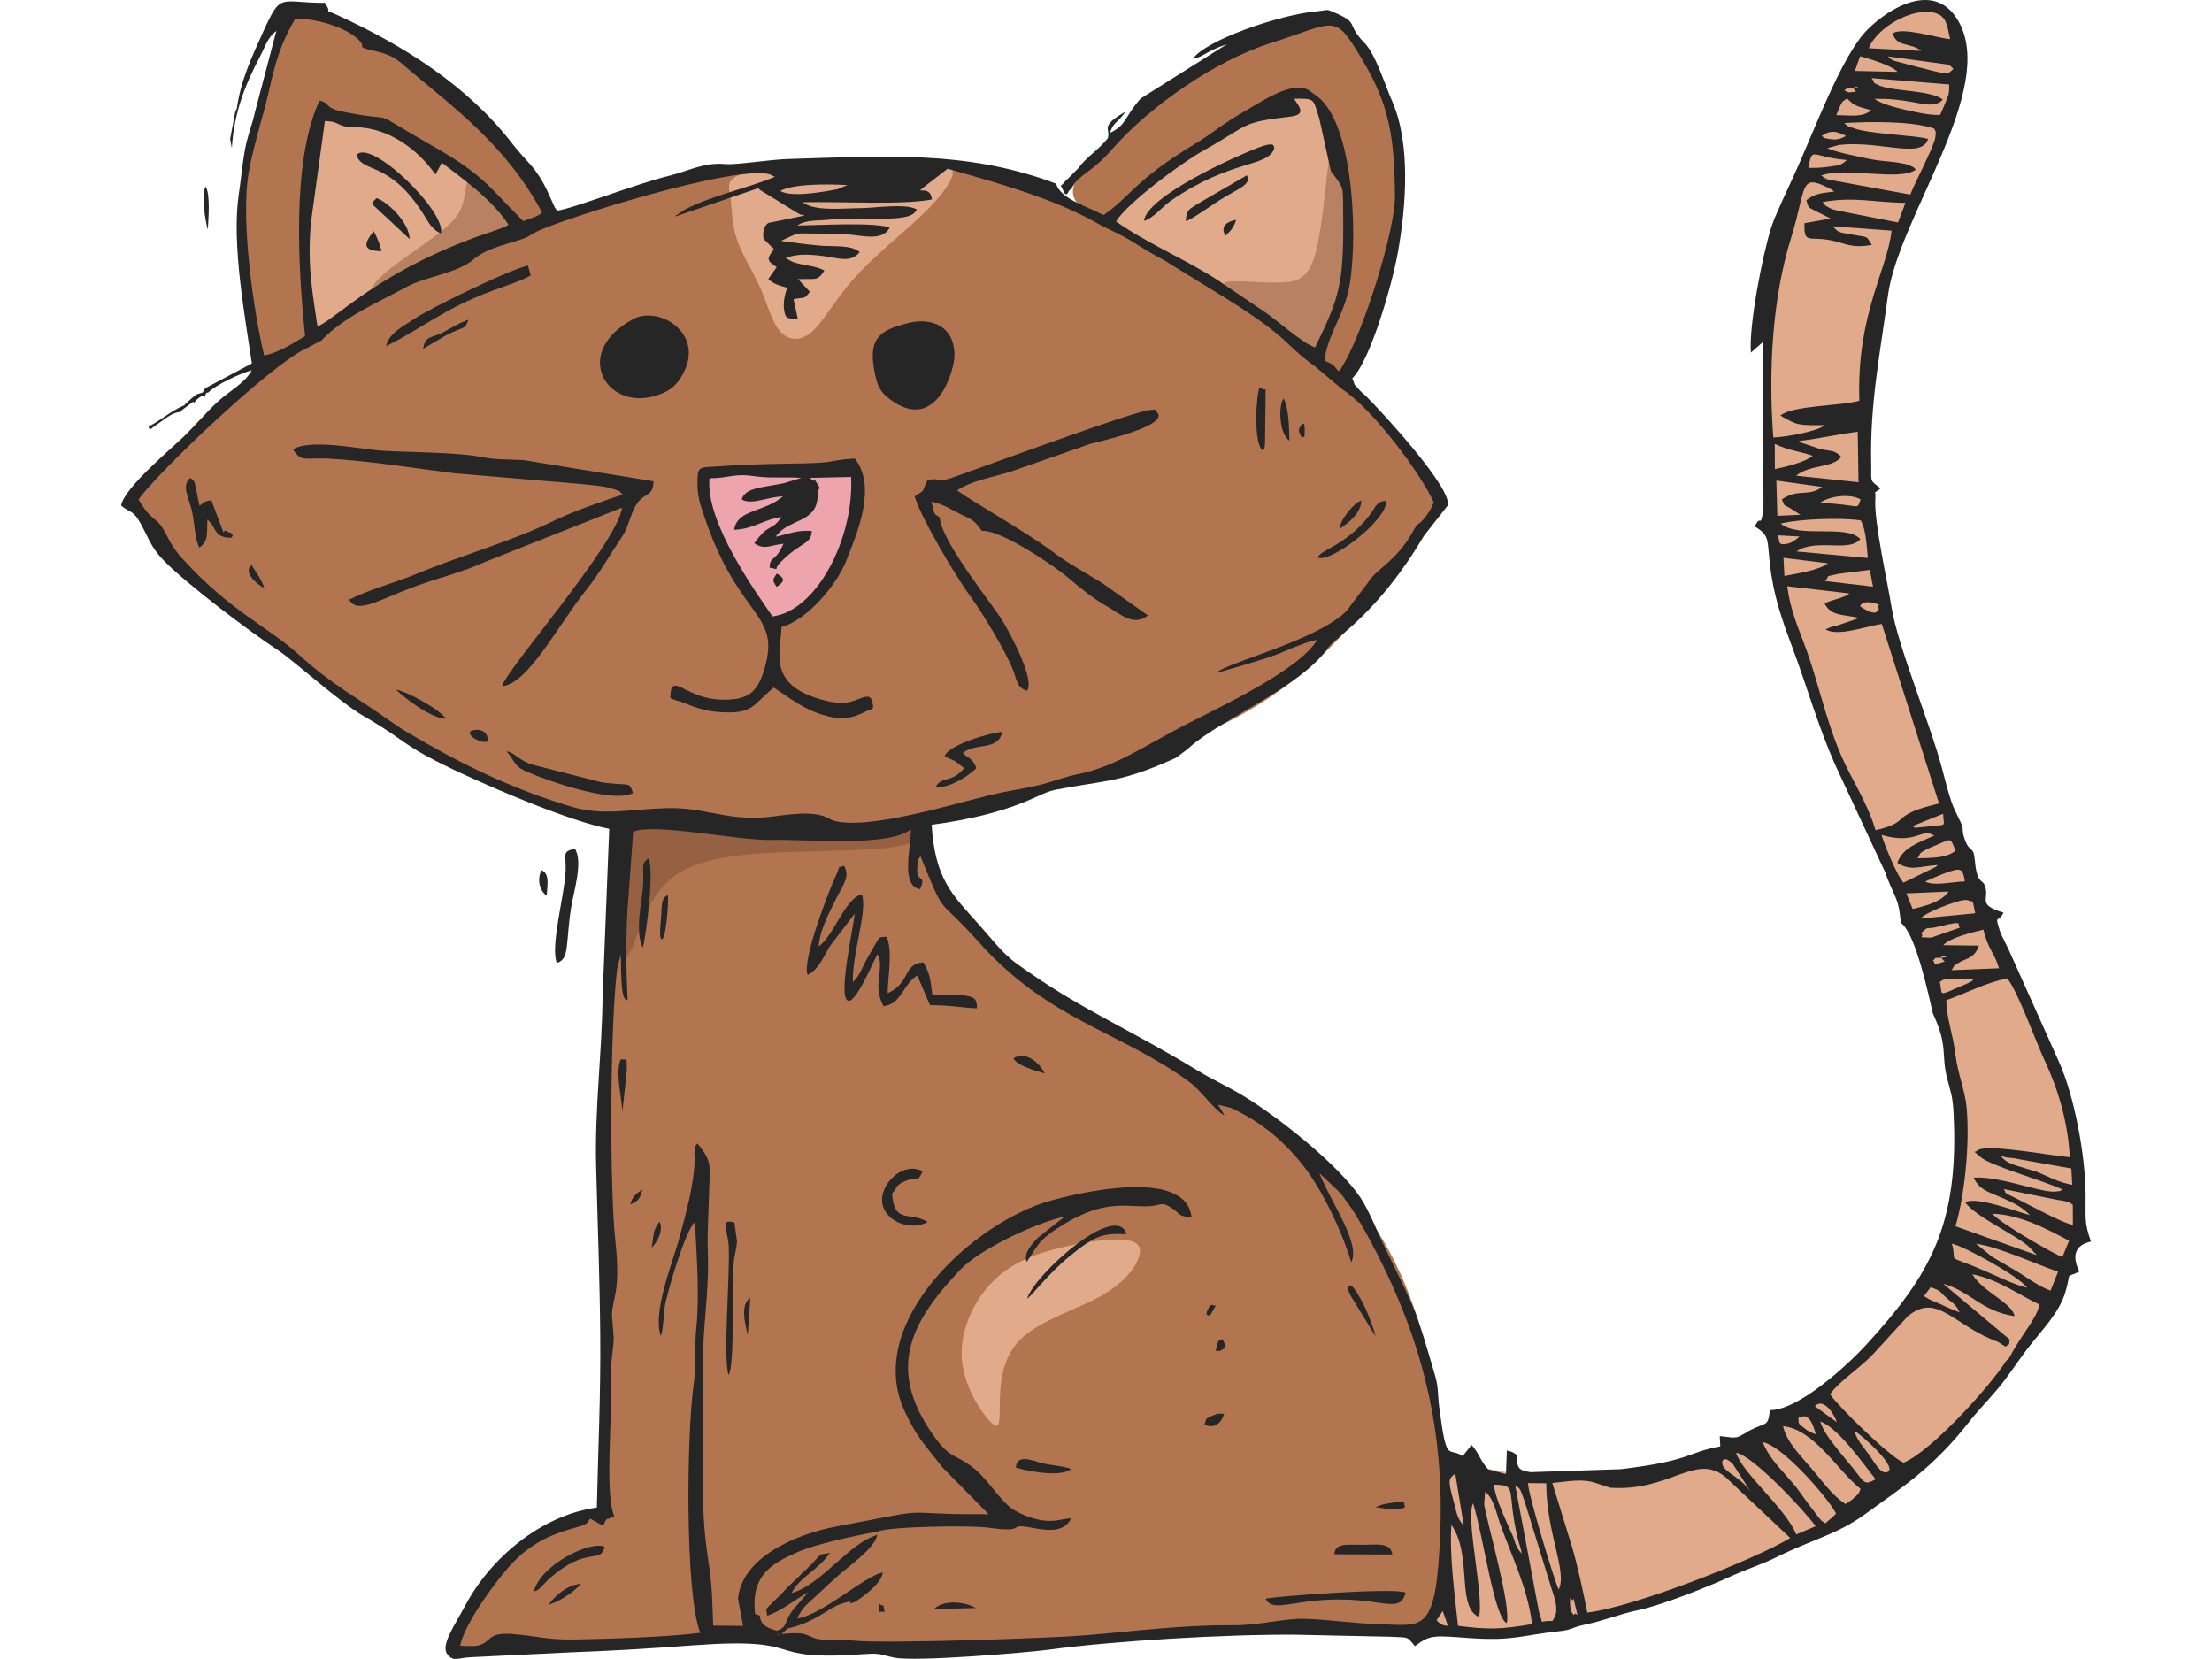 <?xml version="1.0" encoding="UTF-8"?>
<!DOCTYPE svg PUBLIC "-//W3C//DTD SVG 1.1//EN" "http://www.w3.org/Graphics/SVG/1.1/DTD/svg11.dtd">
<!-- Creator: CorelDRAW SE -->
<svg xmlns="http://www.w3.org/2000/svg" xml:space="preserve" width="80mm" height="60mm"  version="1.1" style="shape-rendering:geometricPrecision; text-rendering:geometricPrecision; image-rendering:optimizeQuality; fill-rule:evenodd; clip-rule:evenodd"
viewBox="0 0 18586 15653"
 xmlns:xlink="http://www.w3.org/1999/xlink">
 <defs>
  <style type="text/css">
   <![CDATA[
    .fil5 {fill:#262626}
    .fil2 {fill:#966142}
    .fil1 {fill:#B37550}
    .fil3 {fill:#B88161}
    .fil0 {fill:#E0AA8B}
    .fil4 {fill:#EDA4AC}
   ]]>
  </style>
 </defs>
 <g id="Vrstva_x0020_1">
  <g id="_520664816">
   <path class="fil0" d="M12615 13824c138,-4 424,71 759,111 335,40 720,45 1085,-37 365,-83 710,-253 1008,-418 298,-165 548,-325 835,-573 288,-247 613,-582 788,-868 175,-285 200,-520 228,-780 27,-260 57,-545 20,-863 -38,-317 -143,-668 -270,-1075 -128,-408 -278,-873 -473,-1338 -195,-466 -435,-931 -628,-1451 -192,-520 -337,-1096 -402,-1538 -65,-443 -50,-753 -38,-1176 13,-422 23,-958 110,-1435 88,-478 253,-898 400,-1238 148,-341 278,-601 401,-768 122,-168 237,-243 352,-285 115,-43 230,-53 320,-23 90,30 155,100 193,190 37,90 47,200 42,338 -5,137 -25,302 -95,530 -70,228 -190,518 -292,728 -103,210 -188,340 -275,635 -88,295 -178,755 -213,1233 -35,478 -15,973 53,1413 67,440 182,826 337,1296 155,470 350,1025 513,1483 163,458 293,818 428,1128 135,310 275,570 385,828 110,258 190,513 242,815 53,303 78,653 35,943 -42,290 -152,520 -357,821 -205,300 -505,670 -771,957 -265,288 -495,493 -792,706 -298,212 -663,433 -943,560 -280,128 -476,163 -726,243 -250,80 -555,205 -875,300 -320,95 -655,160 -925,187 -271,28 -476,18 -593,8 -118,-10 -148,-20 -148,-50 -1,-30 27,-80 54,-140 27,-60 53,-131 67,-204 14,-73 16,-149 21,-247 6,-98 13,-217 17,-313 3,-96 2,-168 1,-241 -1,-74 -1,-148 -5,-227 -4,-78 -12,-161 127,-165z"/>
   <path class="fil1" d="M4729 8161c-73,460 -128,1395 -156,2156 -27,760 -27,1345 -22,1956 5,610 15,1245 20,1588 5,343 5,393 -53,405 -57,13 -172,-12 -335,58 -162,70 -372,235 -540,390 -167,155 -293,300 -373,437 -80,138 -115,268 -120,338 -5,70 20,80 245,73 226,-8 651,-33 1086,-58 435,-25 880,-50 1283,-42 403,7 763,47 1040,75 278,27 473,42 778,35 305,-8 721,-38 1231,-83 510,-45 1115,-105 1631,-127 515,-23 940,-8 1218,2 277,10 407,15 492,10 85,-5 125,-20 173,-77 47,-58 102,-158 135,-456 32,-297 43,-793 -10,-1305 -53,-513 -168,-1043 -373,-1501 -205,-458 -500,-843 -825,-1138 -325,-295 -680,-500 -1051,-705 -370,-205 -755,-410 -1130,-633 -375,-223 -740,-463 -980,-700 -241,-238 -356,-473 -431,-645 -76,-171 -113,-279 -150,-347 -38,-67 -76,-94 -283,-90 -207,4 -582,39 -962,44 -380,5 -766,-20 -981,-40 -215,-20 -260,-35 -327,-50 -68,-15 -158,-30 -230,430z"/>
   <path class="fil2" d="M7356 7980c-218,46 -635,44 -1053,59 -418,15 -836,47 -1082,226 -246,179 -321,504 -393,666 -71,161 -138,158 -166,22 -27,-136 -15,-406 6,-628 22,-221 52,-394 108,-486 56,-93 139,-105 344,-95 205,10 533,42 878,64 345,21 708,31 979,18 271,-12 451,-47 533,-17 81,30 63,125 -154,171z"/>
   <path class="fil0" d="M8944 11754c-218,47 -480,119 -683,303 -203,184 -345,479 -329,753 16,274 191,526 276,610 85,84 81,-1 83,-173 2,-171 13,-429 194,-609 181,-180 534,-282 764,-412 230,-130 338,-288 360,-385 23,-98 -40,-136 -157,-144 -118,-9 -291,11 -508,57z"/>
   <path class="fil1" d="M8981 1820c-10,-130 143,-298 385,-517 243,-218 576,-489 904,-680 329,-191 654,-304 858,-374 204,-70 287,-97 355,-76 69,21 124,91 211,238 86,146 203,368 282,607 79,239 119,494 108,769 -12,276 -74,571 -162,873 -87,303 -200,613 -277,776 -78,162 -120,177 -204,113 -84,-63 -209,-206 -370,-345 -162,-139 -359,-274 -555,-401 -197,-128 -392,-248 -588,-358 -197,-110 -394,-210 -579,-306 -185,-96 -358,-189 -368,-319z"/>
   <path class="fil0" d="M9395 1976c104,-112 334,-302 560,-471 227,-168 449,-316 638,-422 189,-107 344,-172 450,-197 107,-25 164,-10 233,83 69,92 149,263 210,476 61,214 104,472 100,722 -4,250 -54,493 -106,695 -53,203 -108,365 -175,427 -68,61 -148,21 -317,-104 -169,-125 -426,-335 -630,-478 -204,-142 -354,-217 -515,-299 -162,-81 -334,-169 -432,-229 -97,-60 -120,-92 -16,-203z"/>
   <path class="fil3" d="M11393 1541c-30,197 -60,630 -127,862 -68,231 -173,261 -344,263 -171,3 -409,-22 -486,-7 -78,15 5,70 167,199 163,129 405,331 535,429 130,97 148,90 183,18 35,-71 87,-206 139,-367 51,-162 101,-349 119,-558 17,-209 2,-439 -19,-603 -21,-164 -49,-261 -78,-329 -29,-67 -59,-105 -89,93z"/>
   <path class="fil1" d="M3946 1909c-65,-142 -230,-389 -446,-638 -216,-249 -484,-499 -738,-685 -254,-187 -494,-309 -685,-387 -192,-77 -334,-110 -427,-97 -92,12 -135,70 -186,241 -51,171 -111,456 -179,783 -67,326 -142,694 -144,1030 -1,337 72,642 114,858 43,217 55,344 85,390 30,47 78,12 179,-62 101,-74 256,-187 458,-318 201,-131 449,-281 733,-421 283,-140 604,-270 815,-349 211,-79 314,-106 383,-138 68,-31 103,-66 38,-207z"/>
   <path class="fil0" d="M3674 2072c-77,-89 -220,-239 -361,-366 -142,-128 -282,-233 -440,-322 -159,-89 -337,-161 -501,-207 -164,-47 -314,-67 -402,-56 -89,12 -117,54 -143,167 -26,112 -51,295 -67,494 -17,199 -24,414 -23,633 1,218 11,441 19,565 7,124 12,149 77,134 65,-15 190,-70 253,-102 62,-31 62,-38 231,-146 169,-108 507,-315 778,-440 271,-125 477,-168 573,-203 96,-35 84,-62 6,-151z"/>
   <path class="fil3" d="M3263 1725c-19,50 -13,170 -71,275 -58,105 -181,195 -330,301 -149,105 -324,227 -416,315 -93,88 -103,143 -45,144 58,0 185,-54 414,-152 228,-99 560,-243 726,-338 167,-95 168,-141 112,-226 -56,-84 -168,-207 -247,-278 -79,-71 -124,-91 -143,-41z"/>
   <path class="fil1" d="M12305 4541c-153,-240 -488,-655 -900,-1035 -413,-381 -903,-726 -1353,-1008 -451,-283 -861,-503 -1336,-668 -475,-165 -1016,-275 -1548,-313 -533,-37 -1058,-2 -1643,115 -586,118 -1231,318 -1751,515 -521,198 -916,393 -1271,588 -355,195 -670,390 -1043,688 -372,298 -803,698 -1048,918 -245,220 -305,260 -327,295 -23,35 -8,65 72,180 80,115 225,315 448,543 222,228 523,483 890,763 368,280 803,585 1203,828 400,242 766,422 1096,550 330,127 625,202 1175,252 550,50 1356,76 2006,38 650,-38 1146,-138 1618,-273 473,-135 923,-305 1278,-450 356,-145 616,-265 868,-423 253,-157 498,-352 756,-625 257,-272 527,-623 680,-820 153,-198 188,-243 220,-298 33,-55 63,-120 -90,-360z"/>
   <path class="fil0" d="M5860 1640c161,-56 516,-101 882,-121 367,-20 744,-15 934,15 190,30 193,85 148,171 -45,86 -138,204 -310,364 -173,160 -425,362 -606,566 -180,204 -287,409 -397,502 -110,92 -223,72 -298,-16 -75,-89 -112,-247 -182,-404 -70,-158 -173,-316 -222,-463 -49,-148 -44,-285 -59,-388 -15,-102 -50,-170 110,-226z"/>
   <path class="fil4" d="M5600 4450c122,-28 367,-40 603,-47 236,-7 462,-8 587,8 125,16 149,50 160,101 11,51 10,120 -9,240 -18,120 -55,292 -102,432 -46,141 -104,251 -189,353 -85,102 -198,196 -283,254 -86,58 -145,80 -186,85 -41,5 -65,-7 -113,-78 -47,-72 -118,-202 -225,-398 -107,-196 -250,-459 -316,-609 -66,-150 -56,-188 -52,-228 4,-41 3,-85 125,-113z"/>
   <g>
    <path class="fil5" d="M12412 15287l58 -87 49 140c-40,-8 -16,8 -60,-15 -41,-23 -23,-15 -47,-38zm1311 -127c38,152 9,27 -17,79 -17,-27 -18,-14 -31,-68 -5,-22 -3,-73 -3,-95 58,76 9,-86 51,84zm-506 -501c-5,-5 -13,-12 -15,-16 -3,-4 -11,-12 -14,-17 -5,-6 -18,-30 -22,-39 -18,-37 -16,-48 -31,-85 -26,-62 -44,-97 -71,-160 -43,-102 -90,-199 -113,-334 229,5 119,34 222,488 18,78 28,86 44,163zm-460 -475c103,339 196,1069 317,1131 42,-166 -176,-908 -213,-1120l9 -121c82,65 105,199 140,299 105,300 257,592 304,951 -299,50 -411,53 -700,16 -30,-289 -82,-664 -62,-951 20,29 8,7 35,58 4,8 15,32 19,41 117,284 13,684 205,767 54,-174 -130,-939 -54,-1071zm731 777c40,128 90,237 16,334 -142,-8 -75,52 -126,-87l-224 -1194c47,39 39,9 90,155l244 792zm-819 -564c-69,-83 -63,-112 -95,-227 -64,-229 -42,-213 14,-269l81 496zm2441 -616c15,-5 21,-41 97,31l171 266c-111,-164 -296,-195 -268,-297zm-1546 1217c-44,-94 -294,-920 -289,-1005l172 2c0,468 202,836 117,1003zm-60 -1006c148,-13 283,-46 419,3l129 42c564,39 805,-336 1088,-99l609 573c-330,201 -1467,651 -1915,704 -33,-170 -92,-448 -148,-634l-182 -589zm2302 486c-103,-251 -507,-575 -568,-771 159,25 643,545 751,693l-183 78zm275 -105c-68,-49 -10,2 -59,-49l-112 -148c-58,-77 -78,-113 -135,-180 -110,-130 -223,-234 -286,-389 182,30 605,510 693,673 -46,51 -58,52 -101,93zm273 -873c62,33 384,319 324,380 -61,60 -144,-97 -180,-147 -57,-81 -117,-136 -144,-233zm-1 631c-30,28 -49,38 -83,60 -127,-83 -215,-213 -323,-339 -93,-109 -232,-244 -266,-396 297,31 515,421 732,592 -32,67 -1,26 -60,83zm202 -174c-94,52 -103,40 -172,-51 -116,-154 -311,-352 -351,-495 179,68 399,394 523,546zm-729 -566c-1,-8 2,-11 4,-17 47,-13 101,-51 161,159 -58,-24 -61,-18 -120,-67 -54,-45 -20,-5 -42,-42l-3 -33zm363 28l-208 -151c82,-85 182,72 208,151zm884 -1273c108,35 82,41 157,106 34,30 42,30 64,52 36,37 24,27 53,78 -61,-24 -94,-35 -172,-73 -30,-14 -50,-21 -80,-34 -8,-4 -35,-16 -41,-19l-43 -27 62 -83zm737 674l-23 19c-154,243 -706,853 -969,962 -143,-66 -627,-542 -693,-646 88,-129 308,-263 431,-406l302 -330c280,-230 424,85 853,243l70 44c48,-41 27,1 38,-68l-628 -526c262,74 363,261 675,306 -25,-128 -304,-231 -399,-395 247,49 452,202 633,285 -27,139 -154,257 -290,512zm-588 -3383c196,-69 361,-162 575,-206 100,124 273,607 354,778 121,258 217,566 236,909 -178,-12 -775,-130 -873,-64 -15,29 -62,-16 35,66 98,82 552,206 769,303 -30,18 -5,12 -58,19 -138,19 -522,-147 -780,-131 51,110 124,129 245,181 120,53 198,84 286,173 -116,-29 -499,-181 -611,-121 75,109 363,255 504,348 29,19 60,39 83,59l51 50c4,5 14,26 17,20 3,-5 12,14 18,21l-765 -272c83,-275 138,-766 105,-1123 -14,-155 -85,-324 -105,-495 -23,-198 -88,-357 -86,-515zm983 2741c-140,-54 -232,-136 -369,-213 -77,-44 -106,-63 -181,-106l-154 -125c221,33 552,188 775,265l-71 179zm-221 -28c-115,-25 -286,-110 -402,-160 -394,-171 -250,-51 -308,-256 115,24 635,308 710,416zm-12163 2935l48 256 -282 -3 -11 -282c-9,-197 -42,-345 -63,-545 -50,-476 -10,-1141 -21,-1616 -9,-383 59,-662 44,-1095 -6,-188 9,-386 13,-576 5,-207 30,-253 -85,-403l-27 -33c-26,41 -12,-2 -21,66 -16,109 -2,-53 -2,47 -1,262 -88,563 -154,806 -63,225 -245,669 -168,898 29,-69 22,-198 42,-299 25,-127 188,-694 281,-776 15,319 45,692 12,1005 -17,164 -1,360 -21,500 -74,509 -84,2009 59,2371 -315,41 -859,57 -1180,63 -267,5 -364,-33 -585,-51 -256,-22 -197,79 -337,109 -39,8 -121,2 -164,1 45,-220 352,-627 477,-763 343,-373 713,-325 738,-419 2,-10 9,-12 14,-17l119 67c51,-92 0,-38 107,-90 -93,-219 -18,-901 -30,-1324 -4,-151 18,-227 25,-350l-18 -228c7,-169 86,-211 32,-707 -53,-487 -51,-1984 17,-2551l36 -148c1,89 1,181 6,269 13,196 47,160 58,172 -15,-278 -17,-556 -3,-835l55 -756c191,-86 1000,84 1296,77 360,-9 1101,70 1325,-100 1,172 -102,531 85,565 71,-156 -52,-35 -22,-242 8,-61 7,-37 27,-68 248,609 142,352 548,807 662,743 1332,841 1991,1323 109,81 242,274 330,314l-61 -101 120 30c280,127 494,308 676,536 190,239 373,632 460,921 91,-176 -188,-557 -301,-842l203 193c54,78 103,136 153,222 531,918 828,1830 785,2969 -38,978 -156,884 -584,872 -234,-6 -473,-44 -695,-50 -189,-6 -428,63 -689,61 -471,-4 -922,57 -1388,95 -326,27 -1885,80 -2170,50 -115,-11 -245,6 -357,-18 -96,-22 -74,-71 -333,-45 -57,20 -33,27 -45,-31 -107,-31 -148,-57 -161,-143l-43 -14c-40,-363 147,-472 399,-584 170,-76 545,-156 755,-194 109,-49 870,-60 1038,-38 414,56 150,-51 433,4 147,28 299,39 357,-93 -116,12 -171,45 -323,11 -75,-17 -208,-72 -260,-119 -133,-119 -221,-283 -363,-385 -167,-121 -209,-63 -398,-354 -386,-596 -151,-1026 300,-1499 181,-190 705,-439 984,-500l-250 197c-50,51 -145,151 -109,231 107,-154 101,-189 269,-303 449,-302 655,-211 884,-222 123,-6 113,-52 224,23 73,48 50,75 178,80 -52,-477 -1090,-223 -1332,-155 -725,204 -1757,1147 -1378,1979 121,265 214,345 357,534l439 445c-974,5 -394,-82 -1444,117 -385,74 -887,295 -921,681zm12495 -3223c-112,-50 -565,-307 -661,-410 270,7 532,154 725,254l-64 156zm100 -304c-113,-25 -379,-173 -510,-238 -173,-84 -109,-56 -143,-101l506 102c16,2 63,10 75,13 60,17 36,11 71,34l1 190zm-6 -379c-143,-26 -224,-80 -349,-128l-89 -26c-133,-39 -186,-53 -240,-122 86,33 70,10 175,34l494 88 9 154zm-1250 -1914c29,-17 13,-17 63,-27l260 -4c-44,38 32,-6 -53,40 -7,5 -33,15 -42,19 -266,114 -195,100 -228,-28zm47 -193c-139,46 -79,11 -112,-9 41,-29 -8,-24 66,-26 160,-4 -63,-59 46,35zm-15 -154c69,-74 272,-119 380,-147 41,184 102,212 147,365l-448 18c41,-60 2,-31 81,-78 55,-31 140,-38 177,-154l-337 -4zm-209 -114c91,-80 18,-24 183,-65 240,-61 147,-13 185,13l-273 95c-162,-4 -48,-5 -95,-43zm-7 -137c66,-69 321,-155 377,-168 79,-19 78,5 119,7l22 111 -518 50zm-131 -238l398 -17c-67,98 -225,138 -339,164l-59 -147zm178 -112c38,-18 183,-80 229,-94 110,-34 125,-24 145,93 -126,5 -299,47 -374,1zm-73 -219c38,-55 1,-37 89,-87 3,-2 82,-36 100,-43 145,-62 118,-60 170,58 -87,72 -223,68 -359,72zm-339 -220c334,96 372,-73 497,6 -143,65 -298,110 -348,257 126,83 210,30 382,21 -6,6 -14,13 -19,17l-305 149c-70,-75 -197,-404 -207,-450zm581 -200c2,124 45,99 -115,117 -16,2 -96,11 -108,11 -60,4 -19,14 -68,-11l291 -117zm-784 -1957c2,-2 10,-57 119,-33 102,22 35,9 59,62 -18,10 -17,77 -178,-29zm146 2112c-54,-185 -161,-379 -245,-539 -200,-379 -273,-787 -404,-1153 -77,-216 -149,-356 -185,-610l587 68c-45,35 12,2 -68,36 -26,10 -42,14 -68,22 -56,19 -59,17 -98,37 61,118 165,102 320,134 -6,5 -16,10 -22,13l-167 57c-84,21 -65,15 -121,40 112,73 392,-33 530,-51l540 1694c-485,114 -244,170 -599,252zm-478 -2351c61,-57 -30,-33 128,-68l296 -37 30 158 -454 -53zm-391 -219l421 52c-97,70 -298,96 -412,119l-9 -171zm152 -201c-28,23 -71,64 -130,71 -72,7 -55,-8 -74,-82l204 11zm573 25c-130,-146 -576,-2 -752,-147 175,-43 557,-58 756,-30 50,86 57,245 67,355l-672 -62c6,-5 15,-10 20,-13 5,-2 14,-8 21,-11 6,-2 14,-6 21,-9 198,-67 444,31 539,-83zm-381 -342c94,-68 287,-89 384,-33 -43,113 17,48 -384,33zm-411 -211l432 60c-134,100 -222,9 -380,118 45,96 -22,9 174,145l-217 10 -9 -333zm-15 -346c130,63 226,67 358,112 -64,58 -252,105 -357,126l-1 -238zm228 -27c184,-21 401,-70 555,-87l7 476 -589 -62c132,-108 349,-70 427,-179 -73,-67 -83,-47 -201,-73l-178 -60c-4,-11 -15,-9 -21,-15zm-13978 -1081c-54,-361 -97,-601 -60,-993l130 -945c162,5 93,56 288,58 317,4 592,214 755,446l61 -111 95 73c196,149 404,312 533,511 -32,22 -4,8 -61,32 -3,1 -66,23 -66,24 -1073,352 -1493,833 -1675,905zm14262 -1121c-60,-33 -22,-13 -61,-53 305,-53 492,5 782,8l-70 185 -559 -110c-57,-14 -51,-8 -92,-30zm-526 2169c-46,-626 -12,-1303 168,-1884 146,-470 77,-607 343,-476 43,21 39,19 64,40 -122,13 -186,20 -263,81 25,83 13,60 90,103l140 70 -248 44c-5,207 44,117 261,164 145,32 185,73 375,41 -58,-94 -32,-68 -168,-95 -137,-27 -136,-10 -202,-81l556 41c-38,368 -331,787 -304,1605 -182,52 -626,42 -745,140 161,93 166,93 421,90 -74,63 -398,116 -488,117zm-9370 -2326c126,-72 462,-65 634,-56l-90 38c-130,26 -437,81 -544,18zm1431 80c-15,-169 -221,-4 -22,-158l171 -132c485,139 992,276 1420,519 108,60 214,99 322,168 98,63 194,120 307,180l589 363c613,386 522,415 832,638l252 212c289,187 742,794 865,1069 -25,56 -47,99 -88,148 -69,82 -54,28 -107,122 -164,295 -341,345 -430,491l-200 264c-284,282 -1139,486 -1228,584 165,-46 334,-96 490,-146 157,-51 325,-143 463,-167 -167,279 -864,607 -1228,793 -395,201 -665,401 -1032,475 -123,24 -240,73 -375,105 -152,35 -287,52 -435,88 -358,85 -1185,343 -1503,242l-82 -39c-177,-59 -420,4 -589,13 -353,19 -550,-99 -894,-89 -327,8 -594,74 -882,-9 -497,-145 -975,-366 -1405,-614 -115,-67 -199,-111 -304,-186 -309,-222 -570,-356 -870,-631 -299,-273 -657,-416 -1105,-911 -115,-126 -124,-183 -194,-298 -56,-91 -112,-70 -223,-264 195,-270 1255,-1276 1575,-1420l151 -80c213,-224 525,-355 815,-511 164,-88 472,-127 614,-249 142,-124 346,-147 509,-213 1,-1 62,-38 91,-53 244,-122 1876,-634 2201,-541l48 24c-273,111 -579,171 -848,307l-75 51c-3,-6 -13,10 -18,16l785 -268c5,5 11,13 14,16l355 218c15,6 39,25 43,17 4,-7 15,4 21,8l-336 69c-42,18 -62,99 -46,154l96 93c-67,91 -73,107 26,170l-79 113c51,49 110,63 179,82 -25,66 -39,141 -31,199 13,92 19,92 130,93l-40 -184c116,-23 94,6 154,-70l-98 -105c-3,-10 -14,-8 -19,-13 165,-13 184,29 254,-82 -83,-49 -204,-45 -304,-84l-61 -34c100,-43 228,-36 363,-18 142,18 247,66 336,-38 -79,-71 -252,-51 -372,-61 -134,-12 -255,-29 -372,-45l141 -65c48,-9 87,-5 135,-5 97,2 194,1 290,4 170,3 389,85 460,-61 -156,-51 -659,-21 -871,-18 73,-55 195,-45 287,-54 383,-40 788,43 840,-99 -120,-60 -389,-11 -544,-11 -141,0 -427,33 -532,-56 342,-8 935,28 1218,-26zm8269 -298c44,-210 18,-104 365,-74 -59,48 -55,47 -164,62 -75,11 -126,13 -201,12zm126 -300c113,-88 204,-2 209,-12 4,-7 13,8 19,12 -54,30 -93,44 -194,20 -5,-1 -15,-2 -18,-9 -3,-8 -11,-8 -16,-11zm1005 27c-116,-35 -549,-45 -702,-101 -93,-35 -42,-11 -90,-49 259,-15 641,-19 848,52 19,38 19,18 12,82 -11,89 -201,442 -236,541l-760 -139c-195,-64 149,61 -43,-18 -5,-2 -17,-1 -20,-10 -4,-10 -14,-7 -20,-12 232,-87 737,57 895,-56 -30,-30 -2,-13 -50,-36l-40 -16c-2,-1 -88,-16 -93,-17 -81,-11 -159,-13 -237,-29 -114,-24 -333,-66 -416,-105l114 -31c394,-42 776,139 838,-56zm-766 -384c78,84 115,79 230,113 -84,68 -180,49 -330,46 68,-169 53,-113 100,-159zm-6896 1162c104,-172 612,-550 826,-669 440,-245 339,-264 813,-319 183,-21 64,-114 43,-170 203,-2 174,0 236,190l104 472c30,92 -12,-6 30,54 100,139 88,104 91,386 6,654 -37,776 -265,1245 -123,-43 -341,-241 -464,-327l-446 -302c-295,-195 -684,-356 -968,-560zm7800 -1151c-126,-92 -481,-73 -609,-136 -67,-33 -18,-7 -63,-65l733 60c0,91 -3,89 -33,164 -15,37 -37,91 -53,123 -109,4 -229,-26 -324,-47 -82,-19 -234,-56 -295,-105 148,-1 221,8 359,31 46,8 123,26 171,23 93,-6 101,-37 114,-48zm-15838 2416c-97,-399 -228,-1288 -143,-1742 55,-291 131,-500 190,-763 63,-278 113,-445 247,-674 182,-3 482,78 603,206 74,78 -46,55 156,102 176,41 210,87 331,189 453,379 913,725 1238,1332 -37,30 17,-2 -56,38l-121 44c-324,-321 -369,-432 -845,-703 -684,-388 -276,-215 -832,-324 -218,-42 -129,-81 -245,-110 -271,571 -197,1630 -137,2223 -112,64 -234,151 -386,182zm15021 -2489c-1,0 -71,7 -72,7l-41 -20c60,-36 -16,-24 68,-22 158,5 -43,-43 45,35zm-7549 868l-72 -27c-803,-282 -1524,-234 -2449,-206 -184,5 -488,57 -598,48 -207,-18 -346,65 -530,110 -317,77 -909,311 -1062,330 -4,-7 -10,-26 -12,-22 -2,5 -9,-16 -12,-21l-65 -143c-113,-236 -187,-261 -330,-446 -419,-544 -1021,-924 -1641,-1209 -176,-81 -41,3 -129,-120 -430,0 -409,-107 -581,272 -105,232 -212,458 -249,725l-15 32 -48 256 16 86c21,-334 122,-592 266,-865 48,-90 69,-178 154,-241l-201 763c-32,145 -74,225 -101,390 -23,137 -34,270 -54,398 -66,472 62,1153 125,1586l-440 234 -25 41 -57 17c-34,26 -65,51 -116,103 -151,67 -188,123 -338,202 23,43 0,32 89,-27 87,-59 129,-104 214,-113 5,-6 11,-14 15,-18l106 -79 4 13 29 -32c102,-87 53,29 85,-55 4,-13 18,-9 26,-14 55,-62 301,-181 407,-207 -63,120 -213,196 -321,296 -117,109 -199,210 -312,321 -130,127 -570,491 -600,659 102,85 113,23 219,235 71,144 97,195 194,294 207,210 782,648 1065,834 157,103 577,489 815,626 423,243 329,262 908,533 355,165 1037,457 1405,528l-63 1589c-5,513 -74,1045 -61,1585 14,551 35,1072 39,1613 5,554 -20,1070 -32,1617 -534,73 -1009,487 -1239,920 -109,206 -248,391 -162,476 59,59 90,21 215,16l924 -45c373,-13 786,-38 1157,-66 1156,-86 602,157 1647,81 137,-10 146,10 264,34 201,41 1248,-47 1452,-74 627,-85 1679,-147 2337,-142l895 19c174,10 147,-9 229,89 145,-112 184,-100 518,-76 415,28 489,-27 835,-64 141,-15 109,-33 255,-64 186,-39 319,-98 495,-135 224,-46 672,-225 883,-322 134,-62 289,-111 426,-179 344,-171 567,-211 833,-404 370,-267 646,-443 978,-865 105,-133 182,-206 280,-324 88,-104 182,-250 270,-366 146,-190 309,-346 367,-552 56,-196 -9,-116 129,-183 -123,-251 91,-275 109,-284 -63,-181 -49,-210 -50,-433 -1,-378 -106,-941 -253,-1266l-473 -1055c-21,-46 -70,-136 -84,-180 -52,-165 -13,-64 35,-169 -270,-84 -115,-127 -182,-268 -19,-41 -70,-11 -88,-226 -14,-150 -48,-56 -99,-208 -24,-73 -9,-74 -20,-112 -14,-50 -69,-138 -100,-227 -29,-84 -55,-180 -78,-271 -107,-435 -431,-1192 -491,-1581 -29,-190 -167,-807 -151,-1008 9,-113 -32,-31 49,-102 -109,-88 -84,-47 -88,-240 -13,-561 87,-1048 158,-1581 99,-740 1041,-1956 660,-2596 -224,-377 -652,-114 -854,89 -249,250 -514,989 -695,1379 -47,102 -177,377 -210,480 -86,269 -215,938 -194,1188l110 -97 7 1367c0,54 5,187 -2,231 -29,166 -22,15 -78,140 179,105 91,148 177,573 40,195 111,392 177,567 138,370 242,740 400,1099l476 1023c64,188 122,239 139,400 16,138 -2,28 75,160 122,208 230,761 237,775 146,313 73,377 135,615 32,125 51,162 59,323 53,1053 -220,1525 -824,2185 -178,194 -640,619 -909,617 -18,162 -34,111 -187,190 -54,28 9,-1 -56,33 -62,32 -47,32 -110,36l-120 -14 5 97c-318,57 -265,134 -938,215l-852 28c-122,-17 -127,-43 -129,-162 -45,-30 -39,-28 -95,-42l-8 222 -168 -44c-81,-92 -86,-154 -157,-231l-83 105c-142,-92 -149,81 -220,-445 -17,-126 -7,-196 -39,-308 -200,-683 -175,-591 -487,-1239 -64,-134 -138,-323 -217,-443 -205,-309 -768,-758 -1108,-964 -155,-94 -283,-148 -427,-236 -680,-414 -1122,-583 -1720,-1018 -126,-92 -239,-241 -340,-354 -258,-290 -420,-429 -453,-949 784,-105 1021,-301 1144,-326 524,-102 631,-66 1159,-305l116 -86c5,-4 10,-11 15,-15 307,-271 1051,-568 1306,-938 67,-99 470,-320 904,-1055l225 -287c47,-158 -612,-875 -773,-1035 -21,-20 -42,-35 -59,-55 -77,-91 -26,-12 -68,-110 174,-176 375,-887 428,-1178 82,-452 124,-1041 -54,-1442 -67,-152 -154,-439 -259,-545 -187,-191 -32,-181 -302,-295 -62,-27 -46,-13 -143,-4 -369,33 -1063,279 -1174,449 94,-15 109,-64 322,-139l-814 513c-159,176 -126,246 -292,326 44,-118 57,-74 150,-203 -252,147 -140,153 -169,253 -106,128 -191,165 -282,286l-86 87 -30 27c-60,81 -54,15 -25,88 33,84 49,13 58,6 47,-36 26,-64 124,-139 135,-103 179,-135 288,-259 350,-398 967,-829 1488,-994 625,-198 597,-292 859,144 266,440 312,754 315,1309 1,311 -290,1249 -483,1574 -38,63 -13,27 -49,69 -56,-67 -46,-62 -131,-100 17,-211 164,-409 221,-643 95,-394 76,-1573 -290,-1850l-66 -49c-157,-121 -481,112 -609,183 -201,111 -310,211 -470,308 -584,350 -628,514 -873,677 -155,-84 -404,-150 -447,-296zm7586 -1203c86,24 302,88 353,148l-402 -9 49 -139zm881 120c-46,36 -28,57 -171,24 -67,-15 -101,-28 -161,-40l-233 -62c-40,-20 -31,-21 -54,-40l559 76c55,22 26,14 60,42zm-799 -195c82,-213 470,-418 663,-318 78,41 81,137 105,232 -152,-16 -437,-115 -544,-55 46,138 157,79 272,166l-496 -25z"/>
    <path class="fil5" d="M5552 4513c193,-3 231,-48 417,-21 160,24 286,5 450,17l-161 49c-209,44 -368,41 -402,154 92,58 249,-27 389,-28 -5,4 -13,10 -17,13l-52 36c-172,100 -365,94 -392,266 189,-8 277,-98 447,-121 -98,145 -115,48 -256,248 97,67 150,16 275,5 -83,187 -126,105 -131,225 116,19 20,33 106,-54 193,-195 285,-161 292,-291 -129,-15 -233,32 -340,53 111,-168 372,-126 394,-361 1,-9 3,-34 4,-43 6,-95 41,-13 -8,-98 -54,-95 6,20 -68,-53l389 -9c29,583 -327,1265 -742,1316 -158,-230 -635,-892 -594,-1303zm1370 -187c-289,19 -111,44 -650,49 -247,3 -440,12 -665,27 -155,10 -169,-5 -169,164 0,118 28,197 59,290 330,998 738,914 571,1463 -66,217 -156,296 -430,281 -325,-18 -453,-275 -456,-15 49,27 62,21 121,44 147,58 237,91 424,93 192,1 233,-50 347,-161l83 -74c151,96 301,226 538,277 127,28 227,3 320,-46 73,-39 93,-9 74,-94 -24,-108 -125,-11 -240,4 -64,8 -132,0 -194,-15 -572,-139 -429,-457 -424,-697 238,-63 520,-392 613,-629 108,-274 287,-697 78,-961z"/>
    <path class="fil5" d="M2470 4253c-200,-12 -685,-118 -847,-13 74,126 129,76 328,87 362,18 826,92 1192,138l1223 104c52,6 138,14 199,24 3,1 96,26 97,26 72,32 14,-7 71,47 -189,63 -467,158 -653,249 -392,192 -898,334 -1288,498 -208,86 -465,154 -640,245 78,139 269,5 622,-125 219,-80 461,-139 662,-232l1291 -511c-45,337 -1080,1510 -1133,1684 244,-16 526,-573 794,-907 126,-158 220,-327 337,-500 67,-100 76,-205 132,-299 78,-131 160,-66 167,-227l-1229 -200c-176,-8 -258,-2 -424,-34 -208,-39 -669,-40 -901,-54z"/>
    <path class="fil5" d="M7725 4884c-54,-50 -37,14 -80,-151 123,27 179,72 274,117 117,54 134,63 203,160 170,-19 686,331 813,440 97,83 244,203 364,269 122,67 250,198 390,88l-431 -305c-141,-88 -324,-187 -460,-290 -244,-186 -801,-499 -910,-586 145,-94 323,-119 511,-178l748 -261c40,-12 742,-164 631,-294 -44,-46 6,-26 -65,-25 -132,1 -1606,547 -1845,630 -186,66 -108,8 -257,28 -73,143 -3,74 -123,158 60,207 400,773 524,941 111,149 330,513 403,694 39,97 35,170 133,199 77,-103 -156,-535 -229,-657 -90,-151 -580,-749 -594,-977z"/>
    <path class="fil5" d="M7414 3051c-232,62 -372,123 -305,456 26,131 49,187 141,257 443,336 612,-273 613,-406 4,-273 -206,-371 -449,-307z"/>
    <path class="fil5" d="M4834 3010c-585,310 -262,866 205,725 114,-34 178,-76 236,-163 269,-407 -190,-695 -441,-562z"/>
    <path class="fil5" d="M6478 9198c104,-51 147,-166 207,-267l236 -309c-6,106 -154,754 -69,816 71,52 230,-335 284,-434 75,114 -54,292 58,489 169,-18 178,-199 317,-289 5,6 9,9 11,21l110 259c184,-1 314,26 444,30 -2,-100 -29,-108 -137,-124 -95,-13 -185,0 -285,-8 -17,-140 -25,-206 -85,-302 -192,12 -118,194 -336,291 1,-160 50,-397 -10,-533 -89,12 -45,-31 -176,192 -56,95 -68,164 -142,237 -11,-258 140,-671 85,-828 -160,32 -264,393 -409,491 13,-141 77,-270 138,-396 97,-199 164,-258 101,-366 -76,37 -15,-38 -76,95 -84,184 -320,805 -266,935z"/>
    <path class="fil5" d="M6186 15386c12,58 -12,51 45,31 91,-82 42,-39 157,-79 203,-70 298,-169 400,-203 187,-62 18,22 133,-19 6,-2 254,-156 266,-280 -166,30 -564,397 -807,435 50,-110 96,-136 196,-230 70,-67 119,-112 194,-178 100,-89 340,-254 366,-381 -271,78 -528,472 -810,549 84,-160 247,-211 362,-379l-87 15 -28 27 -26 30 -29 31 -29 28 -29 29 -31 27 -28 30 -29 28 -30 28 -29 28 -29 29 -28 28 -27 31 -31 28 -27 28 -31 31 -28 26 -25 31 10 61c157,-60 268,-160 385,-222l-85 100c-33,36 -50,52 -78,94 -56,85 -38,143 -133,168z"/>
    <path class="fil5" d="M2500 3266c321,-155 537,-350 1001,-522 89,-33 294,-101 365,-146l-27 -92c-176,36 -930,407 -1065,498 -103,70 -246,135 -274,262z"/>
    <path class="fil5" d="M3636 7088c81,88 64,140 202,198 205,86 797,296 992,197 -39,-116 -17,-64 -294,-101l-645 -165c-145,-42 -166,-113 -255,-129z"/>
    <path class="fil5" d="M9651 2084c83,-20 179,-139 256,-192 578,-396 911,-309 975,-493 -14,-10 29,-77 -171,1 -207,81 -1032,451 -1060,684z"/>
    <path class="fil5" d="M4111 9086c123,-39 81,-169 134,-515 21,-144 118,-438 37,-563 -129,27 -80,53 -88,217 -11,227 -145,698 -83,861z"/>
    <path class="fil5" d="M10798 15085c49,86 126,67 329,36 722,-112 927,149 993,-94 -89,-51 -1276,37 -1322,58z"/>
    <path class="fil5" d="M695 4555c-25,-47 -10,-19 -41,-45 -88,65 -17,183 14,308 27,114 26,267 71,349 88,-65 68,-124 76,-266l36 39c35,45 43,123 153,132 59,5 25,0 52,-14 -42,-62 -3,-10 -61,-47 -38,-25 -14,58 -43,-25l-100 -266c-71,11 -65,17 -112,52l-45 -217z"/>
    <path class="fil5" d="M2221 1463c57,172 299,53 611,525 58,86 90,174 185,214 60,-195 -662,-903 -796,-739z"/>
    <path class="fil5" d="M7941 7104c137,-103 334,-16 373,-199 -115,9 -503,121 -543,228 47,30 53,25 94,46l91 69c-127,145 -205,72 -269,173 85,28 280,-73 383,-173 -39,-107 -106,-109 -112,-130 -2,-9 -11,-9 -17,-14z"/>
    <path class="fil5" d="M7611 11530c-170,-107 -311,30 -337,-267 58,-69 34,-83 131,-122 121,-49 100,31 159,-90 -184,-93 -380,104 -384,263 -5,196 254,312 431,216z"/>
    <path class="fil5" d="M5732 12973c61,-77 28,-888 51,-1084 8,-65 23,-99 29,-175l-25 -179c-145,-44 -58,77 -53,236 9,319 -55,1039 -2,1202z"/>
    <path class="fil5" d="M11290 5260c116,60 661,-355 647,-535 -98,6 -96,58 -156,135 -225,289 -457,321 -491,400z"/>
    <path class="fil5" d="M8549 12253c45,-29 204,-240 399,-399 256,-209 321,-217 539,-209 -95,-317 -874,387 -938,608z"/>
    <path class="fil5" d="M3894 15018c71,-25 72,-56 145,-121 359,-321 481,-132 524,-302 -132,-64 -607,169 -669,423z"/>
    <path class="fil5" d="M4922 8939c20,-30 116,-727 54,-841 -93,70 -18,88 -67,401 -22,138 -42,343 13,440z"/>
    <path class="fil5" d="M10046 2088c67,-25 237,-147 318,-199 181,-114 307,-148 258,-235l-459 266c-79,54 -111,50 -117,168z"/>
    <path class="fil5" d="M11448 14665l547 2c-15,-117 -149,-92 -277,-91 -141,1 -266,-23 -270,89z"/>
    <path class="fil5" d="M10767 4249c24,-36 17,6 26,-58l6 -432c-9,-139 35,-51 -57,-103 -28,49 -63,501 25,593z"/>
    <path class="fil5" d="M8442 13846c25,13 410,108 522,14 -75,-29 -190,-33 -282,-57 -93,-25 -227,-86 -240,43z"/>
    <path class="fil5" d="M2368 1925l355 331c-5,-158 -207,-352 -313,-387 -16,23 -30,19 -42,56z"/>
    <path class="fil5" d="M2594 6507c77,76 326,269 469,275 -36,-76 -366,-260 -469,-275z"/>
    <path class="fil5" d="M11836 12609c-32,-144 -151,-412 -233,-484 -9,14 -64,-20 1,105l232 379z"/>
    <path class="fil5" d="M4730 10491l42 -394c-1,-148 3,-83 -56,-105 -57,116 8,360 14,499z"/>
    <path class="fil5" d="M2850 3291l209 -123c188,-100 178,-46 219,-151 -97,33 -152,72 -231,114 -116,62 -177,31 -197,160z"/>
    <path class="fil5" d="M11024 4158c-5,-142 -4,-291 -55,-400 -54,81 -39,338 55,400z"/>
    <path class="fil5" d="M8420 9985c28,66 207,119 295,143 -38,-82 -170,-221 -295,-143z"/>
    <path class="fil5" d="M5160 8447c-64,22 -58,93 -63,183 -3,58 -23,201 -2,228 41,50 73,-331 65,-411z"/>
    <path class="fil5" d="M11497 4990c87,-60 200,-145 206,-267 -69,19 -201,179 -206,267z"/>
    <path class="fil5" d="M2456 2370c-8,-54 -45,-142 -73,-190 -65,89 -141,187 73,190z"/>
    <path class="fil5" d="M8065 15172c-88,-53 -295,-87 -396,10l396 -10z"/>
    <path class="fil5" d="M4034 15140c94,-23 259,-131 302,-197 -134,14 -240,114 -302,197z"/>
    <path class="fil5" d="M10221 13443c100,42 162,-20 187,-104 -63,2 -45,-9 -106,16 -85,36 -59,32 -81,88z"/>
    <path class="fil5" d="M3458 6998c13,-104 -87,-134 -166,-96 5,5 -20,41 72,82 45,19 44,17 94,14z"/>
    <path class="fil5" d="M4016 8451c5,-102 31,-205 -49,-241 -43,83 -22,193 49,241z"/>
    <path class="fil5" d="M11836 14221l141 20c85,-1 71,11 137,-20 -23,-61 32,-64 -118,-42 -82,12 -106,17 -160,42z"/>
    <path class="fil5" d="M818 2167c7,-101 25,-338 -20,-406 -45,63 -5,319 20,406z"/>
    <path class="fil5" d="M5913 12598l24 -353c-95,65 -52,235 -24,353z"/>
    <path class="fil5" d="M1352 5549c-18,-62 -84,-163 -122,-218 -84,70 59,187 122,218z"/>
    <path class="fil5" d="M5006 11772c57,-55 114,-168 74,-246 -68,96 -48,104 -74,246z"/>
    <path class="fil5" d="M10421 2223c49,-44 79,-81 100,-148 -81,12 -157,61 -100,148z"/>
    <path class="fil5" d="M6186 5537c50,-37 104,-70 0,-125 -37,61 -47,58 0,125z"/>
    <path class="fil5" d="M10364 12750c62,-45 78,-11 28,-115 -7,5 -35,-2 -48,43 -34,115 4,50 20,72z"/>
    <path class="fil5" d="M4804 11364c77,-33 87,-46 116,-142 -64,45 -90,57 -116,142z"/>
    <path class="fil5" d="M11142 4134c18,-28 25,14 26,-58 1,-118 -16,-61 -26,-78 -37,63 -40,55 0,136z"/>
    <path class="fil5" d="M10277 12409l52 -91c-39,3 -41,-24 -65,18 -56,98 13,72 13,73z"/>
    <path class="fil5" d="M7150 15207l55 0c-24,-84 14,-37 -54,-74l-1 74z"/>
   </g>
  </g>
 </g>
</svg>

